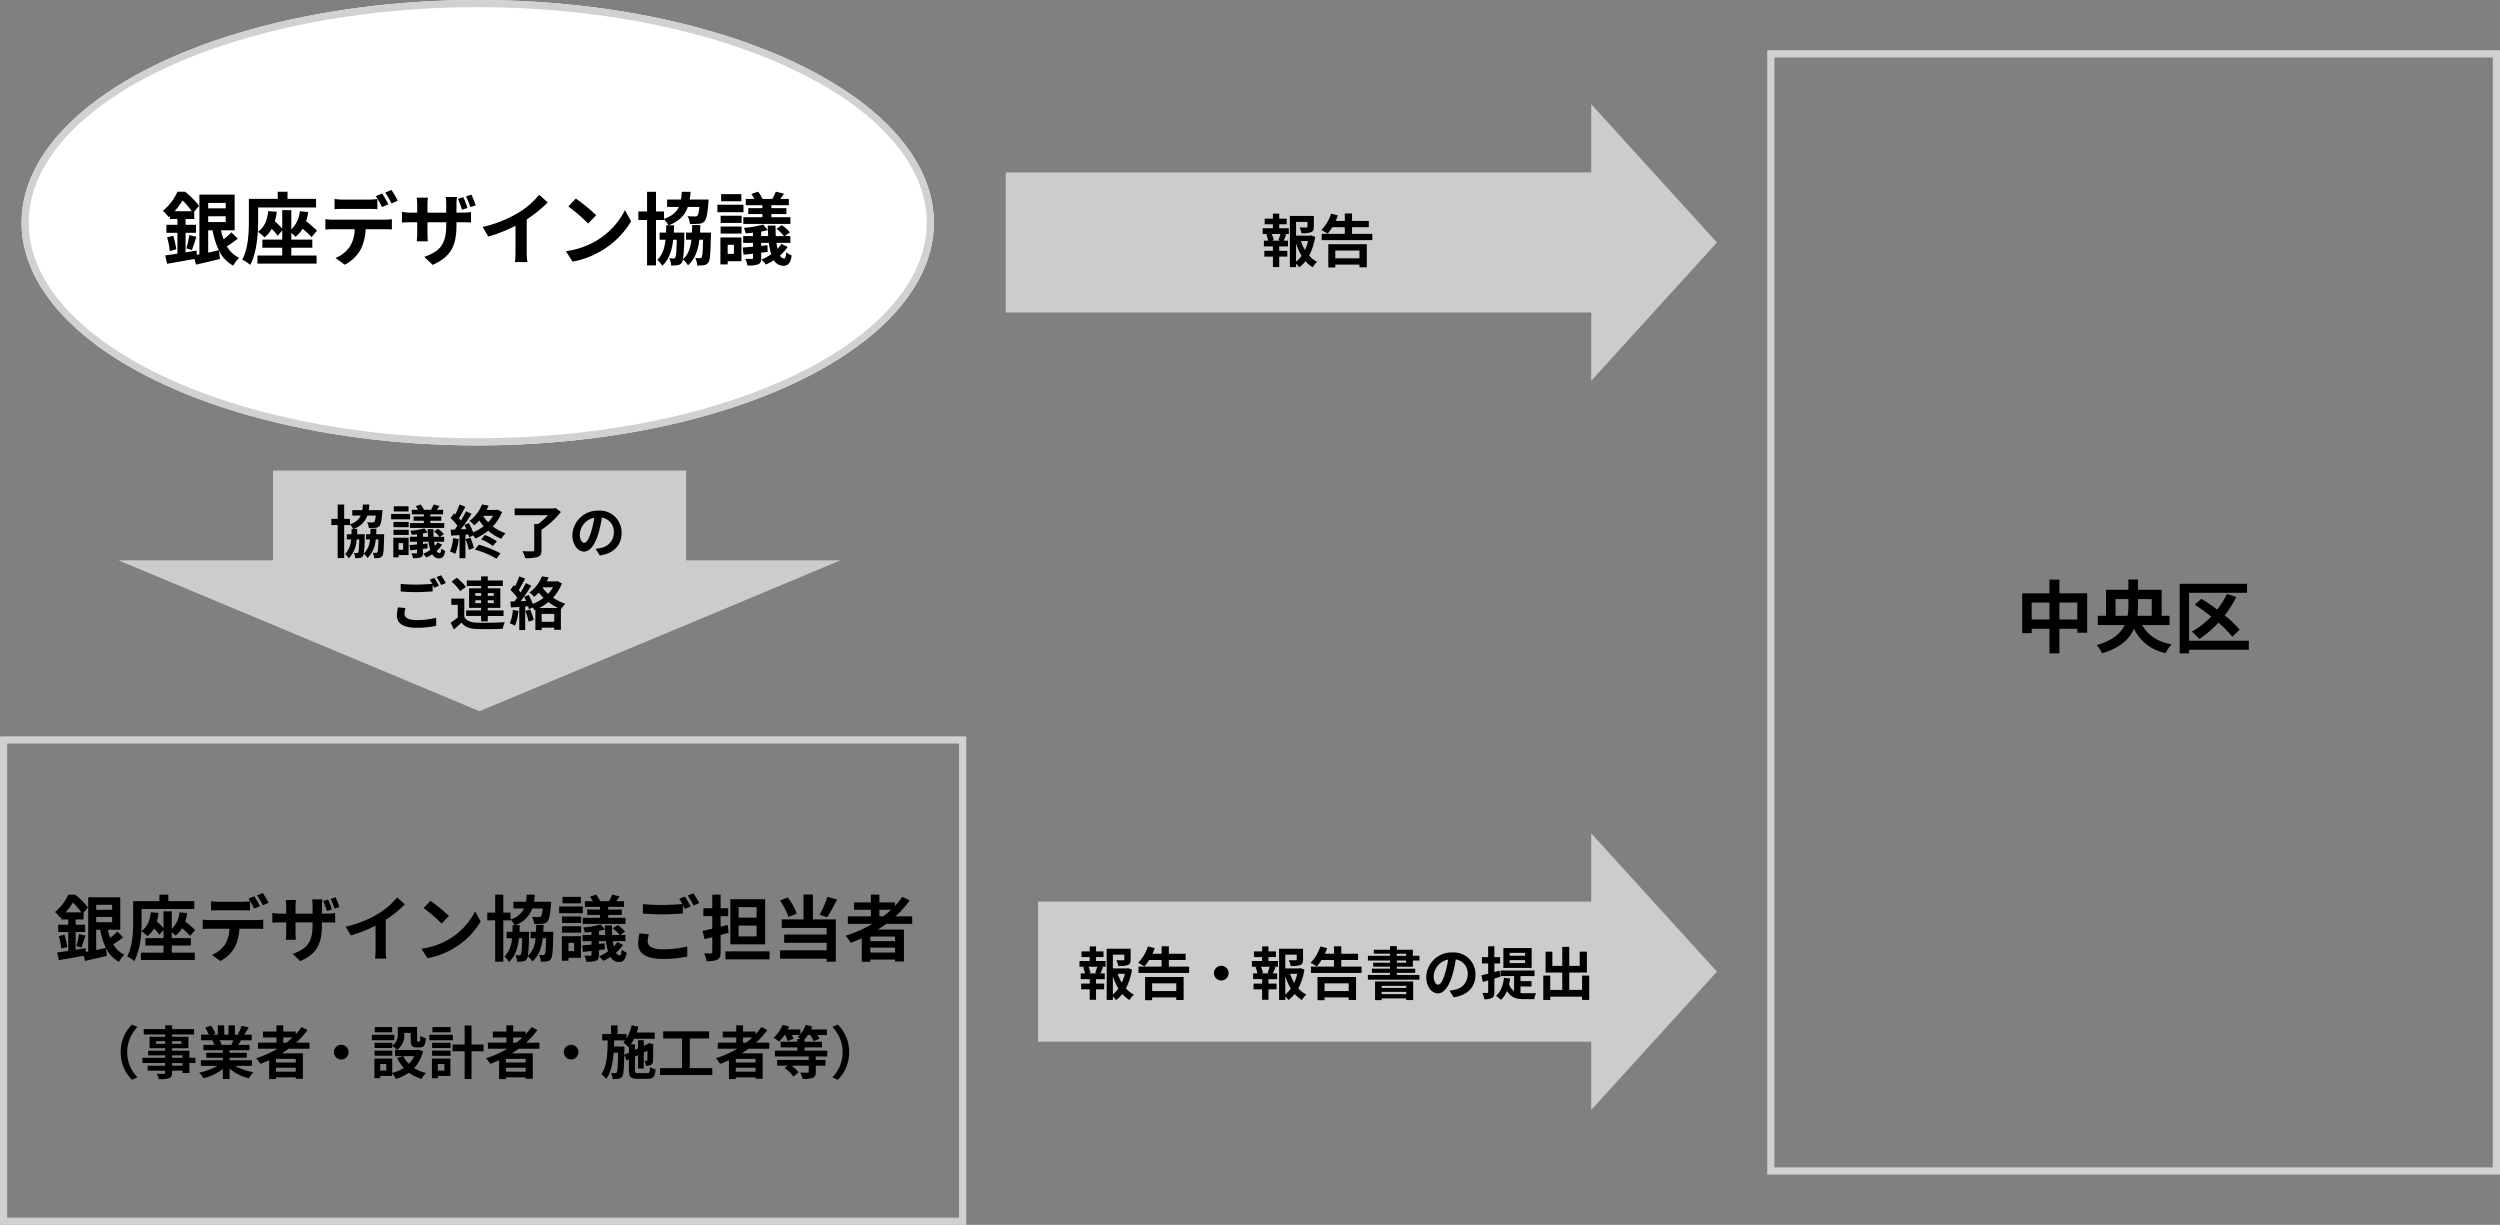 <svg xmlns="http://www.w3.org/2000/svg" width="696" height="341" viewBox="0 0 696 341">
  <rect x="0" y="0" width="696" height="341" fill="#808080" stroke="none"/>
  <g id="img02" transform="translate(-31 -18)">
    <g id="長方形_20" data-name="長方形 20" transform="translate(523 32)" fill="none" stroke="#d1d1d1" stroke-width="2">
      <rect width="204" height="313" stroke="none"/>
      <rect x="1" y="1" width="202" height="311" fill="none"/>
    </g>
    <g id="長方形_19" data-name="長方形 19" transform="translate(31 223)" fill="none" stroke="#d1d1d1" stroke-width="2">
      <rect width="269" height="136" stroke="none"/>
      <rect x="1" y="1" width="267" height="134" fill="none"/>
    </g>
    <g id="楕円形_2" data-name="楕円形 2" transform="translate(37 18)" fill="#fff" stroke="#d1d1d1" stroke-width="2">
      <ellipse cx="127" cy="62" rx="127" ry="62" stroke="none"/>
      <ellipse cx="127" cy="62" rx="126" ry="61" fill="none"/>
    </g>
    <g id="グループ_8" data-name="グループ 8" transform="translate(-24 -376)">
      <path id="多角形_1" data-name="多角形 1" d="M38.5,0,77,35H0Z" transform="translate(533 423) rotate(90)" fill="#ccc"/>
      <rect id="長方形_6" data-name="長方形 6" width="174" height="39" transform="translate(335 442)" fill="#ccc"/>
    </g>
    <g id="グループ_7" data-name="グループ 7" transform="translate(-24 -376)">
      <path id="多角形_3" data-name="多角形 3" d="M100.5,0,201,42H0Z" transform="translate(289 592) rotate(180)" fill="#ccc"/>
      <rect id="長方形_9" data-name="長方形 9" width="115" height="32" transform="translate(131 525)" fill="#ccc"/>
    </g>
    <g id="グループ_9" data-name="グループ 9" transform="translate(-24 -376)">
      <path id="多角形_2" data-name="多角形 2" d="M38.5,0,77,35H0Z" transform="translate(533 626) rotate(90)" fill="#ccc"/>
      <rect id="長方形_8" data-name="長方形 8" width="155" height="39" transform="translate(344 645)" fill="#ccc"/>
    </g>
    <path id="パス_38" data-name="パス 38" d="M12.342-7.524v-4.73h4.972v4.73Zm-7.722,0v-4.73H9.57v4.73Zm7.722-7.3v-3.806H9.57v3.806H1.98V-3.74H4.62V-4.95H9.57V1.914h2.772V-4.95h4.972v1.1h2.75V-14.828Zm15.62,6.27v-4.664h3.586v1.782a16.053,16.053,0,0,1-.22,2.882Zm10.076-4.664v4.664H34.056a25.184,25.184,0,0,0,.154-2.86v-1.8Zm4.95,7.238V-8.558H40.81V-15.8h-6.6v-2.86H31.548v2.86H25.322v7.238H23.034v2.574h7.48C29.414-3.7,27.17-1.65,22.748-.418A10.552,10.552,0,0,1,24.2,1.87c5.126-1.5,7.678-4,8.888-6.842A12.241,12.241,0,0,0,41.91,1.8,9.271,9.271,0,0,1,43.6-.594c-4.048-.77-6.666-2.618-8.228-5.39ZM65.076-1.628H48.444V-14.96H64.57v-2.508H45.826V1.914h2.618V.88H65.076ZM62.524-4.686a28.417,28.417,0,0,0-4.18-4,30.767,30.767,0,0,0,3.234-5.1L59-14.652A24.119,24.119,0,0,1,56.276-10.3c-1.474-1.1-3.014-2.134-4.422-2.992l-1.826,1.65a49.568,49.568,0,0,1,4.576,3.3,23.1,23.1,0,0,1-5.368,4.18A20.107,20.107,0,0,1,51.282-2.09a28.438,28.438,0,0,0,5.324-4.576,28.759,28.759,0,0,1,3.85,3.938Z" transform="translate(592 198)"/>
    <path id="パス_32" data-name="パス 32" d="M12.958-7.876H14.19a21.314,21.314,0,0,0,1.738,5.544c-.99.22-2,.44-2.97.66Zm4.884-7.634v1.518H12.958V-15.51Zm-4.884,5.324v-1.606h4.884v1.606ZM3.608-13.2A20.514,20.514,0,0,0,5.83-16.192,22.719,22.719,0,0,1,8.4-13.2ZM19.426-7.326A17.6,17.6,0,0,1,17.248-5.39a16.406,16.406,0,0,1-.726-2.486h3.806V-17.82H10.516V-1.188l-.726.132L9.724-2.244c-1.012.176-2.046.33-3.058.506V-7.194h2.9V-9.416h-2.9v-1.606h2.42v-2.09L10.428-14.7a23.333,23.333,0,0,0-3.894-3.916H4.4A14.744,14.744,0,0,1,.33-13.288,7.552,7.552,0,0,1,1.936-11.55l.352-.308v.836H4.4v1.606H1.32v2.222H4.4v5.808c-1.276.2-2.442.352-3.388.484L1.518,1.43C3.652,1.078,6.446.594,9.13.088l.44,1.584C11.506,1.232,13.948.66,16.236.088L15.95-2.244a9.443,9.443,0,0,0,3.982,4.2A8.975,8.975,0,0,1,21.6-.22a7.756,7.756,0,0,1-3.432-3.19,32.867,32.867,0,0,0,3.014-2.134ZM1.518-5.918A20.206,20.206,0,0,1,2.266-2.09L4.07-2.6a22.547,22.547,0,0,0-.836-3.762ZM8.426-2.4C8.8-3.344,9.24-4.774,9.68-6.072L7.7-6.556a25.692,25.692,0,0,1-.814,3.7ZM36.1-3.036h5.852V-5.3H36.1V-7.15a9.827,9.827,0,0,1,1.166,1.078,8.172,8.172,0,0,0,1.98-2.266,26.978,26.978,0,0,1,2.486,2.354l1.518-1.8a38.471,38.471,0,0,0-3.036-2.64,14.206,14.206,0,0,0,.594-2.53l-2.332-.264A7.962,7.962,0,0,1,36.1-8.14v-5.368h-2.53v5.126a25.575,25.575,0,0,0-2.046-2.024,15.147,15.147,0,0,0,.528-2.64l-2.376-.176c-.264,2.552-1.1,4.554-2.9,5.764.066-1.166.088-2.244.088-3.19v-3.586H42.988v-2.4H35.046v-1.98H32.318v1.98h-8.03v5.962c0,3.212-.132,7.81-1.848,10.956a10.184,10.184,0,0,1,2.222,1.452c1.364-2.508,1.914-6.072,2.112-9.2a14.768,14.768,0,0,1,1.892,1.54,8.239,8.239,0,0,0,1.98-2.354,16.359,16.359,0,0,1,1.672,1.914l1.254-1.5V-5.3H28.05v2.266h5.522V-.858H26.664V1.386H43.142V-.858H36.1Zm29.634-13.09a29.267,29.267,0,0,0-1.76-2.992l-1.738.726A25.955,25.955,0,0,1,64-15.356Zm-2.618,1.012c-.418-.814-1.188-2.2-1.738-3.014l-1.76.726a30.237,30.237,0,0,1,1.738,3.058Zm-5.434,1.276c.77,0,1.628.022,2.376.066V-16.61a17.269,17.269,0,0,1-2.376.176H50.49a16.46,16.46,0,0,1-2.354-.176v2.838c.66-.044,1.606-.066,2.354-.066ZM47.7-10.846a16.75,16.75,0,0,1-2.112-.132V-8.1c.616-.044,1.474-.088,2.112-.088h6.05a9.454,9.454,0,0,1-1.364,4.862A8.984,8.984,0,0,1,48.4-.176l2.574,1.87A10.556,10.556,0,0,0,55.4-2.53,13.957,13.957,0,0,0,56.8-8.184h5.3c.616,0,1.452.022,2,.066v-2.86a16.638,16.638,0,0,1-2,.132ZM87.45-14.828c-.286-.836-.792-2.112-1.21-2.992l-1.5.484a19.7,19.7,0,0,1,1.188,2.992Zm-2.31.726a22.307,22.307,0,0,0-1.166-3.014l-1.474.484a29.131,29.131,0,0,1,1.122,3.014Zm-3.058,1.3v-2.332a13.51,13.51,0,0,1,.154-2.024H79.09a13.907,13.907,0,0,1,.132,2.024V-12.8H74.008v-2.178a17.545,17.545,0,0,1,.132-2H71.016A17.871,17.871,0,0,1,71.148-15v2.2h-1.87a13.863,13.863,0,0,1-2.376-.22v2.992c.484-.044,1.276-.088,2.376-.088h1.87v2.992a17.792,17.792,0,0,1-.132,2.31H74.1c-.022-.44-.088-1.32-.088-2.31V-10.12h5.214v.836c0,5.412-1.87,7.3-6.116,8.8L75.46,1.738c5.324-2.354,6.622-5.676,6.622-11.132v-.726h1.65c1.144,0,1.914.022,2.4.066V-12.98a12.617,12.617,0,0,1-2.42.176Zm19.558,1.892a35.946,35.946,0,0,0,5.83-4.73l-2.354-2.134A23.22,23.22,0,0,1,99.374-12.8a33.8,33.8,0,0,1-10.01,3.982l1.584,2.684A43.013,43.013,0,0,0,98.516-9.13v7.216A24.639,24.639,0,0,1,98.362.968h3.476a15.125,15.125,0,0,1-.2-2.882ZM115.3-16.72l-2.068,2.2a45.743,45.743,0,0,1,5.5,4.752l2.244-2.31A46.2,46.2,0,0,0,115.3-16.72Zm-2.75,14.652L114.4.836a23.825,23.825,0,0,0,8.162-3.1,23.394,23.394,0,0,0,8.14-8.14l-1.716-3.1a20.861,20.861,0,0,1-8.008,8.558A22.675,22.675,0,0,1,112.552-2.068Zm37.334-5.17c.044-.682.066-1.386.088-2.112h-2.266q-.033,1.122-.066,2.112h-1.65v1.98h1.5c-.264,2.332-.88,4.136-2.332,5.412a50.683,50.683,0,0,0,.352-6.534c.022-.264.022-.858.022-.858H142.6c.022-.638.044-1.32.066-2.024h-1.5c2.992-1.188,4.532-2.86,5.324-5.126h3.234c-.154,1.518-.352,2.2-.594,2.442a.85.85,0,0,1-.682.2,20.177,20.177,0,0,1-2.046-.088,5.217,5.217,0,0,1,.66,2.178,17.039,17.039,0,0,0,2.486-.044,2.143,2.143,0,0,0,1.562-.682c.572-.616.858-2.024,1.1-5.192l.066-.88h-5.258a20.807,20.807,0,0,0,.242-2.156H144.8a20.369,20.369,0,0,1-.22,2.156h-3.85v2.068h3.256c-.66,1.452-1.87,2.53-4.136,3.322v-2.068h-2.222v-5.478h-2.486v5.478h-2.42v2.376h2.42V1.892h2.486v-12.65h2.222v-.22a8.576,8.576,0,0,1,1.254,1.716h-.638c0,.7-.022,1.386-.044,2.024h-1.782v1.98h1.628c-.242,2.4-.858,4.268-2.288,5.61a7,7,0,0,1,1.408,1.628c1.848-1.782,2.684-4.158,3.036-7.238h.99c-.088,3.366-.2,4.62-.418,4.95a.5.5,0,0,1-.506.264c-.264,0-.638-.022-1.166-.066a5.2,5.2,0,0,1,.528,2.024,10.136,10.136,0,0,0,1.76-.088,1.563,1.563,0,0,0,1.21-.748,1.9,1.9,0,0,0,.308-.858,6.182,6.182,0,0,1,1.408,1.65c1.914-1.76,2.794-4.092,3.168-7.128h1.034c-.088,3.322-.176,4.554-.4,4.884a.6.6,0,0,1-.528.264,10.034,10.034,0,0,1-1.254-.066,5.263,5.263,0,0,1,.55,2.09,10.842,10.842,0,0,0,1.848-.088,1.731,1.731,0,0,0,1.254-.77c.484-.594.594-2.53.7-7.414.022-.264.022-.88.022-.88Zm17.358-6.82h-3.916v1.65h3.916v.88h-5.3v1.87h13.112v-1.87h-5.3v-.88h4.18v-1.65h-4.18v-.814h4.862V-16.61h-2.376c.308-.44.66-.946,1.034-1.474l-2.288-.55a12.2,12.2,0,0,1-.99,2.024h-2.706a9.749,9.749,0,0,0-1.254-2.024L164.186-18a14.47,14.47,0,0,1,.836,1.386h-2.4v1.738h4.62Zm-5.852-3.894H155.76v1.98h5.632ZM161.986-15h-7.26v2.068h7.26ZM159.324-3.85v2.53h-1.738V-3.85Zm2.09-2.046h-5.852v7.5h2.024V.726h3.828Zm-5.786-1.078h5.83V-8.932h-5.83Zm0-2.97h5.83v-2h-5.83ZM166.914-6.27V-7.524c.66-.132,1.3-.264,1.87-.418.022.572.044,1.144.088,1.672Zm5.61,2.156a7.81,7.81,0,0,1-1.056,1.364c-.11-.484-.22-1.012-.308-1.628h3.872V-6.27H173.47L174.9-7.3a10.186,10.186,0,0,0-2.244-2.024l-1.5,1.034a9.672,9.672,0,0,1,2.09,2.024h-2.266c-.044-.88-.066-1.87-.066-2.926H168.74c0,.418.022.836.044,1.254l-1.342-1.54a29.461,29.461,0,0,1-5.346.924A6.481,6.481,0,0,1,162.6-7.04c.66-.044,1.342-.088,2.046-.176v.946H161.9v1.892h2.75v1.056c-1.078.088-2.046.176-2.882.242l.242,2c.792-.088,1.694-.176,2.64-.308V-.242c0,.242-.088.308-.352.33-.242,0-1.078,0-1.826-.022a7.373,7.373,0,0,1,.638,1.848,8.357,8.357,0,0,0,2.948-.308c.66-.308.858-.77.858-1.782V-1.65l1.8-.22-.044-1.848-1.76.176v-.836h2.134a18.3,18.3,0,0,0,.66,3.146,14.147,14.147,0,0,1-2.75,1.518,8.014,8.014,0,0,1,1.254,1.364A16,16,0,0,0,170.456.44,2.992,2.992,0,0,0,173.052,2c1.364,0,2.046-.77,2.354-2.882a5.649,5.649,0,0,1-1.5-.9c-.066,1.188-.286,1.76-.616,1.76a1.421,1.421,0,0,1-1.144-.836,12.1,12.1,0,0,0,2.134-2.4Z" transform="translate(76 90)"/>
    <path id="パス_34" data-name="パス 34" d="M11.78-7.16H12.9a19.376,19.376,0,0,0,1.58,5.04c-.9.2-1.82.4-2.7.6Zm4.44-6.94v1.38H11.78V-14.1ZM11.78-9.26v-1.46h4.44v1.46ZM3.28-12A18.649,18.649,0,0,0,5.3-14.72,20.654,20.654,0,0,1,7.64-12ZM17.66-6.66A16,16,0,0,1,15.68-4.9a14.915,14.915,0,0,1-.66-2.26h3.46V-16.2H9.56V-1.08L8.9-.96,8.84-2.04c-.92.16-1.86.3-2.78.46V-6.54H8.7V-8.56H6.06v-1.46h2.2v-1.9l1.22-1.44a21.212,21.212,0,0,0-3.54-3.56H4A13.4,13.4,0,0,1,.3-12.08,6.865,6.865,0,0,1,1.76-10.5l.32-.28v.76H4v1.46H1.2v2.02H4v5.28c-1.16.18-2.22.32-3.08.44L1.38,1.3C3.32.98,5.86.54,8.3.08l.4,1.44c1.76-.4,3.98-.92,6.06-1.44L14.5-2.04a8.584,8.584,0,0,0,3.62,3.82A8.159,8.159,0,0,1,19.64-.2a7.051,7.051,0,0,1-3.12-2.9,29.879,29.879,0,0,0,2.74-1.94ZM1.38-5.38A18.369,18.369,0,0,1,2.06-1.9L3.7-2.36a20.5,20.5,0,0,0-.76-3.42Zm6.28,3.2C8-3.04,8.4-4.34,8.8-5.52L7-5.96A23.357,23.357,0,0,1,6.26-2.6Zm25.16-.58h5.32V-4.82H32.82V-6.5a8.934,8.934,0,0,1,1.06.98,7.429,7.429,0,0,0,1.8-2.06,24.525,24.525,0,0,1,2.26,2.14l1.38-1.64a34.973,34.973,0,0,0-2.76-2.4,12.914,12.914,0,0,0,.54-2.3l-2.12-.24A7.238,7.238,0,0,1,32.82-7.4v-4.88h-2.3v4.66a23.251,23.251,0,0,0-1.86-1.84,13.769,13.769,0,0,0,.48-2.4l-2.16-.16c-.24,2.32-1,4.14-2.64,5.24.06-1.06.08-2.04.08-2.9v-3.26H39.08v-2.18H31.86v-1.8H29.38v1.8h-7.3V-9.7c0,2.92-.12,7.1-1.68,9.96a9.258,9.258,0,0,1,2.02,1.32,21.373,21.373,0,0,0,1.92-8.36,13.425,13.425,0,0,1,1.72,1.4,7.49,7.49,0,0,0,1.8-2.14,14.872,14.872,0,0,1,1.52,1.74l1.14-1.36v2.32H25.5v2.06h5.02V-.78H24.24V1.26H39.22V-.78h-6.4Zm26.94-11.9a26.607,26.607,0,0,0-1.6-2.72l-1.58.66a23.6,23.6,0,0,1,1.6,2.76Zm-2.38.92c-.38-.74-1.08-2-1.58-2.74l-1.6.66a27.487,27.487,0,0,1,1.58,2.78Zm-4.94,1.16c.7,0,1.48.02,2.16.06V-15.1a15.7,15.7,0,0,1-2.16.16H45.9a14.964,14.964,0,0,1-2.14-.16v2.58c.6-.04,1.46-.06,2.14-.06ZM43.36-9.86a15.227,15.227,0,0,1-1.92-.12v2.62c.56-.04,1.34-.08,1.92-.08h5.5a8.6,8.6,0,0,1-1.24,4.42A8.167,8.167,0,0,1,44-.16l2.34,1.7A9.6,9.6,0,0,0,50.36-2.3a12.688,12.688,0,0,0,1.28-5.14h4.82c.56,0,1.32.02,1.82.06v-2.6a15.125,15.125,0,0,1-1.82.12ZM79.5-13.48c-.26-.76-.72-1.92-1.1-2.72l-1.36.44a17.914,17.914,0,0,1,1.08,2.72Zm-2.1.66a20.279,20.279,0,0,0-1.06-2.74L75-15.12a26.482,26.482,0,0,1,1.02,2.74Zm-2.78,1.18v-2.12a12.281,12.281,0,0,1,.14-1.84H71.9a12.643,12.643,0,0,1,.12,1.84v2.12H67.28v-1.98a15.949,15.949,0,0,1,.12-1.82H64.56a16.246,16.246,0,0,1,.12,1.8v2h-1.7a12.6,12.6,0,0,1-2.16-.2v2.72c.44-.04,1.16-.08,2.16-.08h1.7v2.72a16.174,16.174,0,0,1-.12,2.1h2.8c-.02-.4-.08-1.2-.08-2.1V-9.2h4.74v.76c0,4.92-1.7,6.64-5.56,8L68.6,1.58c4.84-2.14,6.02-5.16,6.02-10.12V-9.2h1.5c1.04,0,1.74.02,2.18.06V-11.8a11.47,11.47,0,0,1-2.2.16ZM92.4-9.92a32.678,32.678,0,0,0,5.3-4.3l-2.14-1.94a21.109,21.109,0,0,1-5.22,4.52,30.726,30.726,0,0,1-9.1,3.62l1.44,2.44A39.1,39.1,0,0,0,89.56-8.3v6.56A22.4,22.4,0,0,1,89.42.88h3.16a13.75,13.75,0,0,1-.18-2.62Zm12.42-5.28-1.88,2a41.585,41.585,0,0,1,5,4.32l2.04-2.1A42,42,0,0,0,104.82-15.2Zm-2.5,13.32L104,.76a21.659,21.659,0,0,0,7.42-2.82,21.267,21.267,0,0,0,7.4-7.4l-1.56-2.82a18.965,18.965,0,0,1-7.28,7.78A20.614,20.614,0,0,1,102.32-1.88Zm33.94-4.7c.04-.62.06-1.26.08-1.92h-2.06q-.03,1.02-.06,1.92h-1.5v1.8h1.36A7.205,7.205,0,0,1,131.96.14a46.077,46.077,0,0,0,.32-5.94c.02-.24.02-.78.02-.78h-2.66c.02-.58.04-1.2.06-1.84h-1.36a7.535,7.535,0,0,0,4.84-4.66h2.94c-.14,1.38-.32,2-.54,2.22a.773.773,0,0,1-.62.18,18.343,18.343,0,0,1-1.86-.08,4.742,4.742,0,0,1,.6,1.98,15.49,15.49,0,0,0,2.26-.04,1.948,1.948,0,0,0,1.42-.62c.52-.56.78-1.84,1-4.72l.06-.8h-4.78a18.919,18.919,0,0,0,.22-1.96h-2.24a18.512,18.512,0,0,1-.2,1.96h-3.5v1.88h2.96a5.8,5.8,0,0,1-3.76,3.02v-1.88h-2.02v-4.98h-2.26v4.98h-2.2v2.16h2.2V1.72h2.26V-9.78h2.02v-.2a7.8,7.8,0,0,1,1.14,1.56h-.58c0,.64-.02,1.26-.04,1.84h-1.62v1.8h1.48a7.647,7.647,0,0,1-2.08,5.1,6.368,6.368,0,0,1,1.28,1.48c1.68-1.62,2.44-3.78,2.76-6.58h.9c-.08,3.06-.18,4.2-.38,4.5a.459.459,0,0,1-.46.24c-.24,0-.58-.02-1.06-.06a4.729,4.729,0,0,1,.48,1.84,9.214,9.214,0,0,0,1.6-.08,1.421,1.421,0,0,0,1.1-.68,1.726,1.726,0,0,0,.28-.78,5.621,5.621,0,0,1,1.28,1.5c1.74-1.6,2.54-3.72,2.88-6.48h.94c-.08,3.02-.16,4.14-.36,4.44a.546.546,0,0,1-.48.24,9.121,9.121,0,0,1-1.14-.06,4.785,4.785,0,0,1,.5,1.9,9.856,9.856,0,0,0,1.68-.08,1.574,1.574,0,0,0,1.14-.7c.44-.54.54-2.3.64-6.74.02-.24.02-.8.02-.8Zm15.78-6.2h-3.56v1.5h3.56v.8h-4.82v1.7h11.92v-1.7h-4.82v-.8h3.8v-1.5h-3.8v-.74h4.42V-15.1h-2.16c.28-.4.6-.86.94-1.34l-2.08-.5a11.094,11.094,0,0,1-.9,1.84h-2.46a8.864,8.864,0,0,0-1.14-1.84l-1.68.58a13.152,13.152,0,0,1,.76,1.26h-2.18v1.58h4.2Zm-5.32-3.54H141.6v1.8h5.12Zm.54,2.68h-6.6v1.88h6.6ZM144.84-3.5v2.3h-1.58V-3.5Zm1.9-1.86h-5.32V1.46h1.84V.66h3.48Zm-5.26-.98h5.3V-8.12h-5.3Zm0-2.7h5.3v-1.82h-5.3ZM151.74-5.7V-6.84c.6-.12,1.18-.24,1.7-.38.02.52.04,1.04.08,1.52Zm5.1,1.96a7.1,7.1,0,0,1-.96,1.24c-.1-.44-.2-.92-.28-1.48h3.52V-5.7H157.7l1.3-.94a9.26,9.26,0,0,0-2.04-1.84l-1.36.94a8.793,8.793,0,0,1,1.9,1.84h-2.06c-.04-.8-.06-1.7-.06-2.66H153.4c0,.38.02.76.04,1.14l-1.22-1.4a26.782,26.782,0,0,1-4.86.84,5.893,5.893,0,0,1,.46,1.38c.6-.04,1.22-.08,1.86-.16v.86h-2.5v1.72h2.5v.96c-.98.08-1.86.16-2.62.22l.22,1.82c.72-.08,1.54-.16,2.4-.28V-.22c0,.22-.08.28-.32.3-.22,0-.98,0-1.66-.02a6.7,6.7,0,0,1,.58,1.68,7.6,7.6,0,0,0,2.68-.28c.6-.28.78-.7.78-1.62V-1.5l1.64-.2-.04-1.68-1.6.16v-.76h1.94a16.639,16.639,0,0,0,.6,2.86,12.861,12.861,0,0,1-2.5,1.38,7.286,7.286,0,0,1,1.14,1.24A14.547,14.547,0,0,0,154.96.4a2.72,2.72,0,0,0,2.36,1.42c1.24,0,1.86-.7,2.14-2.62a5.136,5.136,0,0,1-1.36-.82c-.06,1.08-.26,1.6-.56,1.6a1.292,1.292,0,0,1-1.04-.76,11,11,0,0,0,1.94-2.18Zm6.2-2.4a13.225,13.225,0,0,0-.38,2.86c0,2.72,2.26,4.24,6.8,4.24A31.593,31.593,0,0,0,176.34.3l-.02-2.8a28.086,28.086,0,0,1-6.96.78c-2.86,0-4.04-.92-4.04-2.18a8.15,8.15,0,0,1,.32-2Zm11.06-9.62a15.223,15.223,0,0,1,.86,1.44c-1.52.14-3.7.26-5.6.26a51.228,51.228,0,0,1-5.38-.24v2.64c1.6.12,3.32.22,5.4.22,1.88,0,4.34-.14,5.72-.24v-2.38c.2.4.4.78.56,1.1l1.62-.7c-.38-.74-1.1-2-1.6-2.74Zm2.36-.9a21.2,21.2,0,0,1,1.62,2.76l1.58-.68a22.078,22.078,0,0,0-1.62-2.72Zm19.18,6.12h-5.02v-2.92h5.02Zm0,5.24h-5.02V-8.32h5.02Zm2.38-10.36h-9.68V-3.1h9.68ZM187.58-8.5l-1.96.5v-2.94h2.1v-2.2h-2.1v-3.78H183.3v3.78h-2.48v2.2h2.48v3.5c-1,.24-1.96.46-2.74.62l.62,2.28,2.12-.56V-.94c0,.28-.1.38-.38.38-.26,0-1.1,0-1.88-.02a7.9,7.9,0,0,1,.66,2.16,6.441,6.441,0,0,0,3.04-.44c.66-.34.88-.92.88-2.08V-5.7c.76-.2,1.5-.42,2.24-.62Zm-.62,7.36V1.08h12.28V-1.14Zm28.4-15.2a28.648,28.648,0,0,1-2.18,5l2.08.72a45.07,45.07,0,0,0,2.76-4.94Zm-8.56,4.68a17.824,17.824,0,0,0-2.48-4.5l-2.16.86a18.865,18.865,0,0,1,2.34,4.6Zm4.52-5.3H208.7v6.92h-6.06v2.38h12.5v1.84H203.32v2.3h11.82v2.08H202.18V.92h12.96v.82h2.54V-10.04h-6.36Zm18.5,4.24h3.26a27.311,27.311,0,0,1-2.16,1.82h-1.1Zm4.36,8.74H227.3V-5.26h6.88ZM227.3-.82V-2.18h6.88V-.82ZM238.96-8.8v-2.1h-4.64a29.254,29.254,0,0,0,3.94-4.4l-2.04-1.04a24.355,24.355,0,0,1-2.06,2.54v-.98h-4.34v-2.16h-2.36v2.16h-4.7v2.06h4.7v1.82h-6.42v2.1h6.8a35.6,35.6,0,0,1-7.44,3.32,13.1,13.1,0,0,1,1.46,1.96c1.02-.38,2.06-.82,3.06-1.26V1.76h2.38v-.6h6.88v.52h2.48V-7.2H229.4c.82-.52,1.58-1.04,2.36-1.6Z" transform="translate(46 284)"/>
    <path id="パス_35" data-name="パス 35" d="M13.76,1.6,15.28.928A9.94,9.94,0,0,1,12.416-6.08a9.94,9.94,0,0,1,2.864-7.008l-1.52-.672a10.544,10.544,0,0,0-3.152,7.68A10.544,10.544,0,0,0,13.76,1.6ZM27.792-2.3h-2.88v-.752h2.88Zm-2.88-2.9h2.88v.688h-2.88ZM20.464-8.384v-.768h2.512v.768Zm7.04-.768v.768H24.912v-.768Zm3.888,4.64H29.728V-6.48H24.912v-.7h4.544v-3.168H24.912v-.656h6.112v-1.5H24.912v-1.04H22.976v1.04H17.008v1.5h5.968v.656H18.64v3.168h4.336v.7H18.24V-5.2h4.736v.688H16.64v1.456h6.336V-2.3H18.112V-.928h4.864v.5c0,.288-.1.384-.4.4-.256,0-1.2,0-1.968-.032a5.866,5.866,0,0,1,.624,1.5,8.426,8.426,0,0,0,2.832-.272c.624-.272.848-.656.848-1.6v-.5h2.88v.656h1.936V-3.056h1.664Zm10.576-4.88c-.176.432-.368.9-.56,1.28H38.416l.272-.048a7.88,7.88,0,0,0-.544-1.232Zm5.168,7.136V-3.824H40.912v-.7h4.8V-5.9h-4.8v-.72h5.552V-8.112H43.328c.24-.384.5-.816.752-1.28h3.008v-1.552h-2.08c.368-.56.8-1.28,1.248-2.016l-2-.48a12.889,12.889,0,0,1-1.008,2.32l.576.176H42.4v-2.608H40.608v2.608H39.424v-2.608H37.648v2.608H36.192l.784-.288a12.107,12.107,0,0,0-1.216-2.256l-1.632.56a14.342,14.342,0,0,1,.992,1.984H32.976v1.552H36.32l-.192.032a7.19,7.19,0,0,1,.544,1.248h-3.04v1.488H39.04v.72H34.432v1.376H39.04v.7H32.928v1.568H37.52A16.81,16.81,0,0,1,32.464-.384,8.875,8.875,0,0,1,33.68,1.2a15.177,15.177,0,0,0,5.36-2.592V1.392h1.872v-2.88a13.657,13.657,0,0,0,5.376,2.7,8.95,8.95,0,0,1,1.28-1.728A14.294,14.294,0,0,1,42.5-2.256Zm8.72-7.92h2.608A21.849,21.849,0,0,1,56.736-8.72h-.88Zm3.488,6.992h-5.5V-4.208h5.5ZM53.84-.656V-1.744h5.5V-.656ZM63.168-7.04V-8.72H59.456a23.4,23.4,0,0,0,3.152-3.52l-1.632-.832a19.484,19.484,0,0,1-1.648,2.032v-.784H55.856v-1.728H53.968v1.728h-3.76v1.648h3.76V-8.72H48.832v1.68h5.44A28.479,28.479,0,0,1,48.32-4.384a10.484,10.484,0,0,1,1.168,1.568c.816-.3,1.648-.656,2.448-1.008V1.408h1.9V.928h5.5v.416h1.984v-7.1H55.52c.656-.416,1.264-.832,1.888-1.28Zm6.784.96A2.062,2.062,0,0,0,72-4.032,2.062,2.062,0,0,0,74.048-6.08,2.062,2.062,0,0,0,72-8.128,2.062,2.062,0,0,0,69.952-6.08Zm16.224-6.976H81.344v1.44h4.832Zm.608,2.144H80.528v1.5h6.256ZM86.208-6.5H81.28v1.424h4.928Zm6.112,1.52a7.587,7.587,0,0,1-1.5,2.16,7.884,7.884,0,0,1-1.552-2.16ZM84.544-.944h-1.7v-1.84h1.7ZM93.52-6.768l-.32.08H87.568a5.065,5.065,0,0,0,1.984-4.464v-.272h1.792v1.936c0,1.584.368,2.08,1.648,2.08h.928c1.072,0,1.488-.56,1.648-2.544a5.428,5.428,0,0,1-1.552-.672c-.016,1.392-.08,1.6-.288,1.6h-.4c-.176,0-.208-.048-.208-.5V-13.1H87.76v1.9a3.6,3.6,0,0,1-1.552,3.28v-.768H81.28v1.456h4.928V-7.84a8.483,8.483,0,0,1,1.328,1.152h-.544v1.712h2.224l-1.632.528a11.127,11.127,0,0,0,1.84,2.768A10.489,10.489,0,0,1,86.192-.3V-4.288h-4.96V1.168h1.616V.544h3.344V-.272a8.056,8.056,0,0,1,.992,1.648A12.924,12.924,0,0,0,90.848-.368a11.151,11.151,0,0,0,3.52,1.744A8.2,8.2,0,0,1,95.6-.272a10.925,10.925,0,0,1-3.3-1.376A10.8,10.8,0,0,0,94.768-6.3Zm8.944-6.288H97.392v1.44h5.072Zm.608,2.144H96.528v1.5h6.544ZM100.72-2.784v1.84H98.9v-1.84Zm1.664-1.5H97.248V1.168H98.9V.544h3.488ZM97.3-5.072h5.136V-6.5H97.3Zm0-2.16h5.136V-8.688H97.3Zm14.32-.976h-3.344v-5.28h-1.92v5.28h-3.344V-6.32h3.344V1.392h1.92V-6.32h3.344Zm8.24-1.968h2.608a21.85,21.85,0,0,1-1.728,1.456h-.88Zm3.488,6.992h-5.5V-4.208h5.5Zm-5.5,2.528V-1.744h5.5V-.656Zm9.328-6.384V-8.72h-3.712a23.4,23.4,0,0,0,3.152-3.52l-1.632-.832a19.483,19.483,0,0,1-1.648,2.032v-.784h-3.472v-1.728h-1.888v1.728h-3.76v1.648h3.76V-8.72h-5.136v1.68h5.44a28.48,28.48,0,0,1-5.952,2.656,10.483,10.483,0,0,1,1.168,1.568c.816-.3,1.648-.656,2.448-1.008V1.408h1.9V.928h5.5v.416h1.984v-7.1H119.52c.656-.416,1.264-.832,1.888-1.28Zm6.784.96A2.062,2.062,0,0,0,136-4.032a2.062,2.062,0,0,0,2.048-2.048A2.062,2.062,0,0,0,136-8.128,2.062,2.062,0,0,0,133.952-6.08Zm16.832.752.032-1.6v-.72h-2.88c.016-.56.032-1.136.048-1.712h3.056a5.964,5.964,0,0,1-.512.576,10.376,10.376,0,0,1,1.424,1.344l.144-.16v1.664Zm3.9,5.088c-.8,0-.912-.1-.912-.752V-4.848l.864-.4V-1.52h1.584V-5.984l1.024-.48c-.016,1.52-.016,2.4-.048,2.544-.016.208-.1.24-.224.24s-.352,0-.544-.016a4.806,4.806,0,0,1,.352,1.392A3.618,3.618,0,0,0,158.1-2.48a1.122,1.122,0,0,0,.688-1.1c.048-.48.048-2.112.064-4.384l.064-.256-1.184-.416-.288.208-.064.048-1.152.528V-9.408H154.64V-7.12l-.864.4V-8.256h-1.168a10.42,10.42,0,0,0,.912-1.552h5.744v-1.728H154.24c.176-.544.352-1.1.48-1.664l-1.872-.352a11.557,11.557,0,0,1-1.424,3.632v-1.2h-2.5v-2.416H147.1v2.416h-2.448v1.76h1.536c-.048,3.7-.192,7.216-1.776,9.408a5.647,5.647,0,0,1,1.36,1.328c1.328-1.824,1.84-4.416,2.064-7.3h1.248c-.064,3.76-.16,5.1-.368,5.424a.465.465,0,0,1-.464.256A8.937,8.937,0,0,1,147.1-.3a4.468,4.468,0,0,1,.464,1.7,8.364,8.364,0,0,0,1.648-.08A1.433,1.433,0,0,0,150.24.656c.368-.512.48-2.048.544-5.968l.656,1.552.656-.3V-.992c0,1.824.512,2.336,2.4,2.336h2.8c1.552,0,2.032-.608,2.24-2.608A5.241,5.241,0,0,1,158-1.92c-.1,1.408-.224,1.68-.848,1.68ZM169.04-1.632V-9.9h5.376v-1.984H161.632V-9.9h5.232v8.272h-6.1V.288h14.544v-1.92Zm14.816-8.544h2.608a21.85,21.85,0,0,1-1.728,1.456h-.88Zm3.488,6.992h-5.5V-4.208h5.5Zm-5.5,2.528V-1.744h5.5V-.656Zm9.328-6.384V-8.72h-3.712a23.4,23.4,0,0,0,3.152-3.52l-1.632-.832a19.484,19.484,0,0,1-1.648,2.032v-.784h-3.472v-1.728h-1.888v1.728h-3.76v1.648h3.76V-8.72h-5.136v1.68h5.44a28.479,28.479,0,0,1-5.952,2.656,10.484,10.484,0,0,1,1.168,1.568c.816-.3,1.648-.656,2.448-1.008V1.408h1.9V.928h5.5v.416h1.984v-7.1H183.52c.656-.416,1.264-.832,1.888-1.28ZM207.3-4.88V-6.5h-6.32v-.912h4.848V-8.976h-4.848v-.64a8.594,8.594,0,0,0,.944-1.232h.624a8.984,8.984,0,0,1,.992,1.7l1.632-.688a7.638,7.638,0,0,0-.608-1.008h2.656V-12.4H202.8a6.783,6.783,0,0,0,.336-.816l-1.824-.464a8.148,8.148,0,0,1-1.488,2.576v-1.3h-3.5c.144-.272.272-.528.384-.8l-1.824-.48a9.673,9.673,0,0,1-2.544,3.6,11.855,11.855,0,0,1,1.584,1.056,14.037,14.037,0,0,0,1.488-1.824h.16a8.974,8.974,0,0,1,.736,1.68l1.632-.672a6.9,6.9,0,0,0-.48-1.008H199.6a4.635,4.635,0,0,1-.576.544c.24.128.592.352.928.56h-.96v.768h-4.64v1.568h4.64V-6.5h-6.256V-4.88h9.408v.96h-8.8v1.6h2.944l-.848.64a10.725,10.725,0,0,1,2.416,2.4l1.472-1.184a9.849,9.849,0,0,0-1.936-1.856h4.752v1.7c0,.192-.08.256-.336.256s-1.216,0-2.032-.032a8,8,0,0,1,.688,1.776,7.908,7.908,0,0,0,2.768-.288c.688-.288.88-.736.88-1.68V-2.32h2.7v-1.6h-2.7v-.96Zm2.944-8.88-1.52.672a9.94,9.94,0,0,1,2.864,7.008A9.94,9.94,0,0,1,208.72.928l1.52.672a10.544,10.544,0,0,0,3.152-7.68A10.544,10.544,0,0,0,210.24-13.76Z" transform="translate(54 317)"/>
    <path id="パス_33" data-name="パス 33" d="M-28.272-5.264c.032-.5.048-1.008.064-1.536h-1.648q-.024.816-.048,1.536h-1.2v1.44h1.088a5.764,5.764,0,0,1-1.7,3.936,36.86,36.86,0,0,0,.256-4.752c.016-.192.016-.624.016-.624h-2.128c.016-.464.032-.96.048-1.472h-1.088a6.028,6.028,0,0,0,3.872-3.728h2.352c-.112,1.1-.256,1.6-.432,1.776a.618.618,0,0,1-.5.144A14.674,14.674,0,0,1-30.8-8.608a3.794,3.794,0,0,1,.48,1.584,12.392,12.392,0,0,0,1.808-.032,1.559,1.559,0,0,0,1.136-.5c.416-.448.624-1.472.8-3.776l.048-.64h-3.824a15.132,15.132,0,0,0,.176-1.568h-1.792a14.812,14.812,0,0,1-.16,1.568h-2.8v1.5h2.368a4.637,4.637,0,0,1-3.008,2.416v-1.5h-1.616v-3.984h-1.808v3.984h-1.76v1.728h1.76v9.2h1.808v-9.2h1.616v-.16a6.237,6.237,0,0,1,.912,1.248h-.464c0,.512-.016,1.008-.032,1.472h-1.3v1.44h1.184A6.118,6.118,0,0,1-36.928.256,5.1,5.1,0,0,1-35.9,1.44,8.168,8.168,0,0,0-33.7-3.824h.72c-.064,2.448-.144,3.36-.3,3.6a.367.367,0,0,1-.368.192c-.192,0-.464-.016-.848-.048a3.783,3.783,0,0,1,.384,1.472,7.372,7.372,0,0,0,1.28-.064,1.137,1.137,0,0,0,.88-.544A1.381,1.381,0,0,0-31.728.16,4.5,4.5,0,0,1-30.7,1.36a7.9,7.9,0,0,0,2.3-5.184h.752c-.064,2.416-.128,3.312-.288,3.552a.437.437,0,0,1-.384.192,7.3,7.3,0,0,1-.912-.048,3.828,3.828,0,0,1,.4,1.52,7.885,7.885,0,0,0,1.344-.064,1.259,1.259,0,0,0,.912-.56c.352-.432.432-1.84.512-5.392.016-.192.016-.64.016-.64Zm13.264-4.96h-2.848v1.2h2.848v.64h-3.856v1.36h9.536v-1.36h-3.856v-.64h3.04v-1.2h-3.04v-.592h3.536V-12.08h-1.728c.224-.32.48-.688.752-1.072l-1.664-.4a8.874,8.874,0,0,1-.72,1.472h-1.968a7.091,7.091,0,0,0-.912-1.472l-1.344.464a10.523,10.523,0,0,1,.608,1.008h-1.744v1.264h3.36Zm-4.256-2.832h-4.1v1.44h4.1Zm.432,2.144h-5.28v1.5h5.28ZM-20.768-2.8V-.96h-1.264V-2.8Zm1.52-1.488H-23.5V1.168h1.472V.528h2.784Zm-4.208-.784h4.24V-6.5h-4.24Zm0-2.16h4.24V-8.688h-4.24Zm8.208,2.672v-.912c.48-.1.944-.192,1.36-.3.016.416.032.832.064,1.216Zm4.08,1.568A5.68,5.68,0,0,1-11.936-2c-.08-.352-.16-.736-.224-1.184h2.816V-4.56H-10.48l1.04-.752a7.408,7.408,0,0,0-1.632-1.472l-1.088.752A7.034,7.034,0,0,1-10.64-4.56h-1.648c-.032-.64-.048-1.36-.048-2.128H-13.92c0,.3.016.608.032.912l-.976-1.12a21.426,21.426,0,0,1-3.888.672,4.713,4.713,0,0,1,.368,1.1c.48-.032.976-.064,1.488-.128v.688h-2v1.376h2v.768c-.784.064-1.488.128-2.1.176l.176,1.456c.576-.064,1.232-.128,1.92-.224v.832c0,.176-.064.224-.256.24-.176,0-.784,0-1.328-.016a5.362,5.362,0,0,1,.464,1.344,6.078,6.078,0,0,0,2.144-.224c.48-.224.624-.56.624-1.3V-1.2l1.312-.16L-13.968-2.7l-1.28.128v-.608H-13.7A13.31,13.31,0,0,0-13.216-.9a10.288,10.288,0,0,1-2,1.1A5.828,5.828,0,0,1-14.3,1.2,11.637,11.637,0,0,0-12.672.32a2.176,2.176,0,0,0,1.888,1.136c.992,0,1.488-.56,1.712-2.1A4.108,4.108,0,0,1-10.16-1.3c-.048.864-.208,1.28-.448,1.28a1.034,1.034,0,0,1-.832-.608A8.8,8.8,0,0,0-9.888-2.368Zm4.3-1.2A11.633,11.633,0,0,1-7.712-.48,9.4,9.4,0,0,1-6.256.208,14.793,14.793,0,0,0-5.3-3.92Zm3.472.288A18.932,18.932,0,0,1-2.464-.928l1.408-.512a17.64,17.64,0,0,0-.992-2.88Zm2.608,2.9A26.676,26.676,0,0,1,5.232,1.536L6.336.048A31.612,31.612,0,0,0,.32-2.352ZM.944-3.856a14.463,14.463,0,0,1,3.28,1.872l1.1-1.328A16.41,16.41,0,0,0,2.016-5.056ZM4.288-10.4A9.916,9.916,0,0,1,2.9-8.592,11.146,11.146,0,0,1,1.5-10.4Zm1.3-1.7-.288.064H2.448c.224-.4.416-.816.592-1.216l-1.856-.3A10.915,10.915,0,0,1-2.288-8.96,5.324,5.324,0,0,1-.976-7.728,12.929,12.929,0,0,0,.448-9.1,13.164,13.164,0,0,0,1.664-7.5a12.916,12.916,0,0,1-2.96,1.7A16.005,16.005,0,0,0-2.464-8.384l-1.264.528c.192.352.384.752.56,1.152L-4.7-6.64c1.008-1.3,2.112-2.912,2.992-4.3l-1.552-.72A29.016,29.016,0,0,1-4.688-9.072c-.16-.208-.352-.416-.544-.64.576-.88,1.216-2.128,1.792-3.216l-1.648-.608a20.283,20.283,0,0,1-1.168,2.784c-.128-.112-.256-.224-.368-.32l-.912,1.3A15.7,15.7,0,0,1-5.648-7.6c-.256.368-.512.72-.752,1.024l-1.152.048.16,1.648,2.32-.144V1.408h1.648V-5.136l.816-.064c.08.288.144.544.192.784l1.168-.528a4.842,4.842,0,0,1,.56.864,14.51,14.51,0,0,0,3.6-2.176A12.438,12.438,0,0,0,6.544-4a7.907,7.907,0,0,1,1.2-1.552A11.854,11.854,0,0,1,4.192-7.44a12.549,12.549,0,0,0,2.576-4Zm16.08-.464-.464.128H10.288v1.872h9.28A18.367,18.367,0,0,1,16.8-8.112H15.728V-.864c0,.272-.112.352-.464.352-.368.016-1.68.016-2.8-.048a8.332,8.332,0,0,1,.752,1.952,11.242,11.242,0,0,0,3.472-.32c.784-.288,1.056-.8,1.056-1.9v-5.68a24.514,24.514,0,0,0,5.408-4.944Zm7.984,9.68c-.592,0-1.232-.784-1.232-2.384a4.968,4.968,0,0,1,4.016-4.592,25.433,25.433,0,0,1-.848,3.84C30.944-3.872,30.3-2.88,29.648-2.88ZM34,.656c4-.608,6.048-2.976,6.048-6.3a6.047,6.047,0,0,0-6.4-6.192,7.066,7.066,0,0,0-7.3,6.784c0,2.672,1.488,4.608,3.232,4.608,1.728,0,3.1-1.952,4.048-5.152a34.435,34.435,0,0,0,.944-4.3,3.922,3.922,0,0,1,3.312,4.192,4.29,4.29,0,0,1-3.6,4.24c-.416.1-.864.176-1.472.256ZM-22.208,15.088a10.579,10.579,0,0,0-.3,2.288c0,2.176,1.808,3.392,5.44,3.392a25.274,25.274,0,0,0,5.5-.528L-11.584,18a22.469,22.469,0,0,1-5.568.624c-2.288,0-3.232-.736-3.232-1.744a6.52,6.52,0,0,1,.256-1.6Zm8.848-7.7a12.176,12.176,0,0,1,.688,1.152c-1.216.112-2.96.208-4.48.208a40.982,40.982,0,0,1-4.3-.192v2.112c1.28.1,2.656.176,4.32.176,1.5,0,3.472-.112,4.576-.192v-1.9c.16.32.32.624.448.88l1.3-.56c-.3-.592-.88-1.6-1.28-2.192Zm1.888-.72a16.964,16.964,0,0,1,1.3,2.208l1.264-.544a17.662,17.662,0,0,0-1.3-2.176Zm10.8,7.248v-.8H.944v.8Zm0-2.8H.944v.768H-.672Zm5.136,0v.768H2.8V11.12Zm0,2.8H2.8v-.8H4.464ZM.944,18.976H2.8V17.488H7.184V15.936H2.8v-.7H6.288V9.792H2.8V9.136H6.992V7.6H2.8V6.464H.944V7.6H-3.04V9.136H.944v.656H-2.4v5.44H.944v.7H-3.232v1.552H.944ZM-3.312,9.392A13.9,13.9,0,0,0-5.824,6.848L-7.28,7.936a12.468,12.468,0,0,1,2.4,2.656Zm-.432,3.264h-3.6V14.4h1.792v3.488A19.175,19.175,0,0,1-7.536,19.36l.9,1.888c.816-.688,1.472-1.3,2.112-1.92.96,1.232,2.24,1.7,4.144,1.776,1.952.08,5.344.048,7.328-.048A8.675,8.675,0,0,1,7.536,19.2c-2.208.176-5.984.224-7.9.144C-2,19.28-3.12,18.832-3.744,17.76Zm13.52,3.152a11.633,11.633,0,0,1-.848,3.712,9.4,9.4,0,0,1,1.456.688,14.793,14.793,0,0,0,.96-4.128Zm3.472.288a18.932,18.932,0,0,1,.928,2.976l1.408-.512a17.64,17.64,0,0,0-.992-2.88Zm3.9-.832A13.407,13.407,0,0,0,19.664,13.6a14.815,14.815,0,0,0,2.7,1.664Zm.656,3.84V16.9H21.3V19.1Zm.4-9.616h2.768a10.215,10.215,0,0,1-1.376,1.84,9.627,9.627,0,0,1-1.5-1.664Zm4.032-1.7-.288.08H19.2a11.975,11.975,0,0,0,.544-1.12l-1.856-.288a10.389,10.389,0,0,1-3.488,4.5,5.5,5.5,0,0,1,1.28,1.232,12.223,12.223,0,0,0,1.328-1.232,16.464,16.464,0,0,0,1.312,1.488,12.743,12.743,0,0,1-2.992,1.68,16.762,16.762,0,0,0-1.152-2.512l-1.264.528c.192.352.384.752.56,1.152l-1.536.064c1.008-1.3,2.112-2.912,2.992-4.3l-1.552-.72a29.016,29.016,0,0,1-1.424,2.592c-.16-.192-.336-.416-.544-.64.576-.9,1.216-2.128,1.792-3.216l-1.648-.608a20.283,20.283,0,0,1-1.168,2.784c-.128-.112-.256-.224-.368-.32l-.912,1.3A15.7,15.7,0,0,1,10.992,12.4c-.256.368-.512.72-.752,1.024l-1.152.048.16,1.648,2.32-.144v6.432h1.648V14.864l.816-.064c.08.288.144.56.192.8l1.056-.48a4.663,4.663,0,0,1,.5.768l.272-.112v5.616h1.76v-.656H21.3v.592h1.856V15.6l.032.016A6.6,6.6,0,0,1,24.4,14.1a14.1,14.1,0,0,1-3.44-1.712,12.428,12.428,0,0,0,2.464-3.952Z" transform="translate(164 172)"/>
    <path id="パス_36" data-name="パス 36" d="M5.424-6H3.088L3.6-6.144a6.838,6.838,0,0,0-.56-1.712H5.472c-.144.544-.384,1.232-.56,1.712Zm-.288-4.56h2.08v-1.568H5.136V-13.52H3.376v1.392H1.088v1.568H3.376v1.1H.528v1.6H2.112l-.576.144A9.115,9.115,0,0,1,2.064-6H.864v1.6H3.376v1.232H.992v1.6H3.376V1.344h1.76V-1.568H7.392v-1.6H5.136V-4.4H7.568V-6h-1.2c.224-.48.464-1.1.736-1.7l-.624-.16H7.808v-1.6H5.136ZM9.824-5.232A15.825,15.825,0,0,0,11.36-1.776,8.29,8.29,0,0,1,9.824-.144Zm3.328-.656a11.625,11.625,0,0,1-.848,2.48,12.04,12.04,0,0,1-1.136-2.48ZM14-7.472l-.32.08H9.824v-3.824h3.184V-9.9c0,.176-.08.224-.32.24-.24,0-1.12,0-1.9-.032a6.527,6.527,0,0,1,.544,1.632,7.416,7.416,0,0,0,2.64-.272c.624-.256.8-.72.8-1.536V-12.88H8.1V1.376H9.824V.432a5.521,5.521,0,0,1,.88.992A8.833,8.833,0,0,0,12.448-.288a8.407,8.407,0,0,0,2,1.7A6.581,6.581,0,0,1,15.68-.1,7.719,7.719,0,0,1,13.456-1.84a16.343,16.343,0,0,0,1.68-5.232ZM27.472-3.248v2.16h-6.72v-2.16ZM18.8,1.456h1.952V.672h6.72v.736H29.52V-5.008H18.8ZM25.408-7.9v-1.84H30.08v-1.744H25.408v-2.08H23.392v2.08H20.848a14.284,14.284,0,0,0,.624-1.552l-1.9-.48a11.444,11.444,0,0,1-2.72,4.576,11.005,11.005,0,0,1,1.744,1.008A11.234,11.234,0,0,0,19.9-9.744h3.488V-7.9H16.96v1.76h14.1V-7.9ZM37.952-6.08A2.062,2.062,0,0,0,40-4.032,2.062,2.062,0,0,0,42.048-6.08,2.062,2.062,0,0,0,40-8.128,2.062,2.062,0,0,0,37.952-6.08ZM53.424-6H51.088l.512-.144a6.838,6.838,0,0,0-.56-1.712h2.432c-.144.544-.384,1.232-.56,1.712Zm-.288-4.56h2.08v-1.568h-2.08V-13.52h-1.76v1.392H49.088v1.568h2.288v1.1H48.528v1.6h1.584l-.576.144A9.116,9.116,0,0,1,50.064-6h-1.2v1.6h2.512v1.232H48.992v1.6h2.384V1.344h1.76V-1.568h2.256v-1.6H53.136V-4.4h2.432V-6h-1.2c.224-.48.464-1.1.736-1.7l-.624-.16h1.328v-1.6H53.136Zm4.688,5.328A15.825,15.825,0,0,0,59.36-1.776,8.29,8.29,0,0,1,57.824-.144Zm3.328-.656a11.625,11.625,0,0,1-.848,2.48,12.04,12.04,0,0,1-1.136-2.48ZM62-7.472l-.32.08H57.824v-3.824h3.184V-9.9c0,.176-.08.224-.32.24-.24,0-1.12,0-1.9-.032a6.527,6.527,0,0,1,.544,1.632,7.416,7.416,0,0,0,2.64-.272c.624-.256.8-.72.8-1.536V-12.88H56.1V1.376h1.728V.432a5.521,5.521,0,0,1,.88.992A8.833,8.833,0,0,0,60.448-.288a8.407,8.407,0,0,0,2,1.7A6.581,6.581,0,0,1,63.68-.1,7.719,7.719,0,0,1,61.456-1.84a16.343,16.343,0,0,0,1.68-5.232ZM75.472-3.248v2.16h-6.72v-2.16ZM66.8,1.456h1.952V.672h6.72v.736H77.52V-5.008H66.8ZM73.408-7.9v-1.84H78.08v-1.744H73.408v-2.08H71.392v2.08H68.848a14.286,14.286,0,0,0,.624-1.552l-1.9-.48a11.444,11.444,0,0,1-2.72,4.576,11.005,11.005,0,0,1,1.744,1.008A11.234,11.234,0,0,0,67.9-9.744h3.488V-7.9H64.96v1.76h14.1V-7.9Zm18.1,5.36v.576H84.656v-.576ZM84.656-.24V-.864H91.5V-.24Zm-1.84,1.68h1.84V.96H91.5v.464h1.92V-3.76H82.816ZM88.88-9.584h2.576v.608H88.88Zm0-1.9h2.576v.592H88.88Zm4.464,3.616V-9.584h1.824V-10.9H93.344v-1.7H88.88V-13.6h-1.9v1.008H82.464v1.1h4.512v.592H80.832v1.312h6.144v.608H82.288v1.1h4.688v.56h-5.04V-6.16h5.04v.576h-6.16v1.328H95.168V-5.584H88.88V-6.16H94V-7.312H88.88v-.56Zm7.024,4.992c-.592,0-1.232-.784-1.232-2.384a4.968,4.968,0,0,1,4.016-4.592,25.434,25.434,0,0,1-.848,3.84C101.664-3.872,101.024-2.88,100.368-2.88ZM104.72.656c4-.608,6.048-2.976,6.048-6.3a6.047,6.047,0,0,0-6.4-6.192,7.066,7.066,0,0,0-7.3,6.784c0,2.672,1.488,4.608,3.232,4.608,1.728,0,3.1-1.952,4.048-5.152a34.433,34.433,0,0,0,.944-4.3,3.922,3.922,0,0,1,3.312,4.192,4.29,4.29,0,0,1-3.6,4.24c-.416.1-.864.176-1.472.256Zm19.872-11.584h-4.3v-.8h4.3Zm0,2.048h-4.3V-9.7h4.3Zm1.824-4.176h-7.872v5.52h7.872Zm-8.688,7.984-.256-1.712-1.44.384V-8.768h1.6v-1.76h-1.6v-3.024H114.3v3.024h-1.728v1.76H114.3v2.832c-.72.176-1.36.352-1.9.464l.432,1.84c.464-.128.944-.272,1.472-.416v3.2c0,.208-.08.272-.272.272-.192.016-.736.016-1.328,0a6.255,6.255,0,0,1,.5,1.744A3.948,3.948,0,0,0,115.408.8c.48-.288.624-.752.624-1.632V-4.56Zm5.584,2.7h3.056V-3.856h-3.056V-5.264h3.9V-6.8H117.76v1.536h3.76v4.176a3.592,3.592,0,0,1-1.392-1.872,14.543,14.543,0,0,0,.3-1.616L118.7-4.784c-.24,2.176-.9,3.952-2.224,5.008a9.776,9.776,0,0,1,1.392,1.136,7.071,7.071,0,0,0,1.68-2.512c1.088,1.936,2.7,2.32,4.8,2.32h2.784A5.609,5.609,0,0,1,127.648-.5c-.688.016-2.672.016-3.216.016-.4,0-.752-.016-1.12-.048Zm17.136-3.024v3.984H136.88V-6.24h4.912v-5.808h-2V-8.1H136.88v-5.3h-1.952v5.3h-2.752v-3.952h-1.888V-6.24h4.64v4.832h-3.344V-5.392h-1.936V1.392h1.936V.464h8.864v.912h1.984V-5.392Z" transform="translate(331 295)"/>
    <path id="パス_37" data-name="パス 37" d="M5.424-6H3.088L3.6-6.144a6.838,6.838,0,0,0-.56-1.712H5.472c-.144.544-.384,1.232-.56,1.712Zm-.288-4.56h2.08v-1.568H5.136V-13.52H3.376v1.392H1.088v1.568H3.376v1.1H.528v1.6H2.112l-.576.144A9.115,9.115,0,0,1,2.064-6H.864v1.6H3.376v1.232H.992v1.6H3.376V1.344h1.76V-1.568H7.392v-1.6H5.136V-4.4H7.568V-6h-1.2c.224-.48.464-1.1.736-1.7l-.624-.16H7.808v-1.6H5.136ZM9.824-5.232A15.825,15.825,0,0,0,11.36-1.776,8.29,8.29,0,0,1,9.824-.144Zm3.328-.656a11.625,11.625,0,0,1-.848,2.48,12.04,12.04,0,0,1-1.136-2.48ZM14-7.472l-.32.08H9.824v-3.824h3.184V-9.9c0,.176-.08.224-.32.24-.24,0-1.12,0-1.9-.032a6.527,6.527,0,0,1,.544,1.632,7.416,7.416,0,0,0,2.64-.272c.624-.256.8-.72.8-1.536V-12.88H8.1V1.376H9.824V.432a5.521,5.521,0,0,1,.88.992A8.833,8.833,0,0,0,12.448-.288a8.407,8.407,0,0,0,2,1.7A6.581,6.581,0,0,1,15.68-.1,7.719,7.719,0,0,1,13.456-1.84a16.343,16.343,0,0,0,1.68-5.232ZM27.472-3.248v2.16h-6.72v-2.16ZM18.8,1.456h1.952V.672h6.72v.736H29.52V-5.008H18.8ZM25.408-7.9v-1.84H30.08v-1.744H25.408v-2.08H23.392v2.08H20.848a14.284,14.284,0,0,0,.624-1.552l-1.9-.48a11.444,11.444,0,0,1-2.72,4.576,11.005,11.005,0,0,1,1.744,1.008A11.234,11.234,0,0,0,19.9-9.744h3.488V-7.9H16.96v1.76h14.1V-7.9Z" transform="translate(382 91)"/>
  </g>
</svg>
